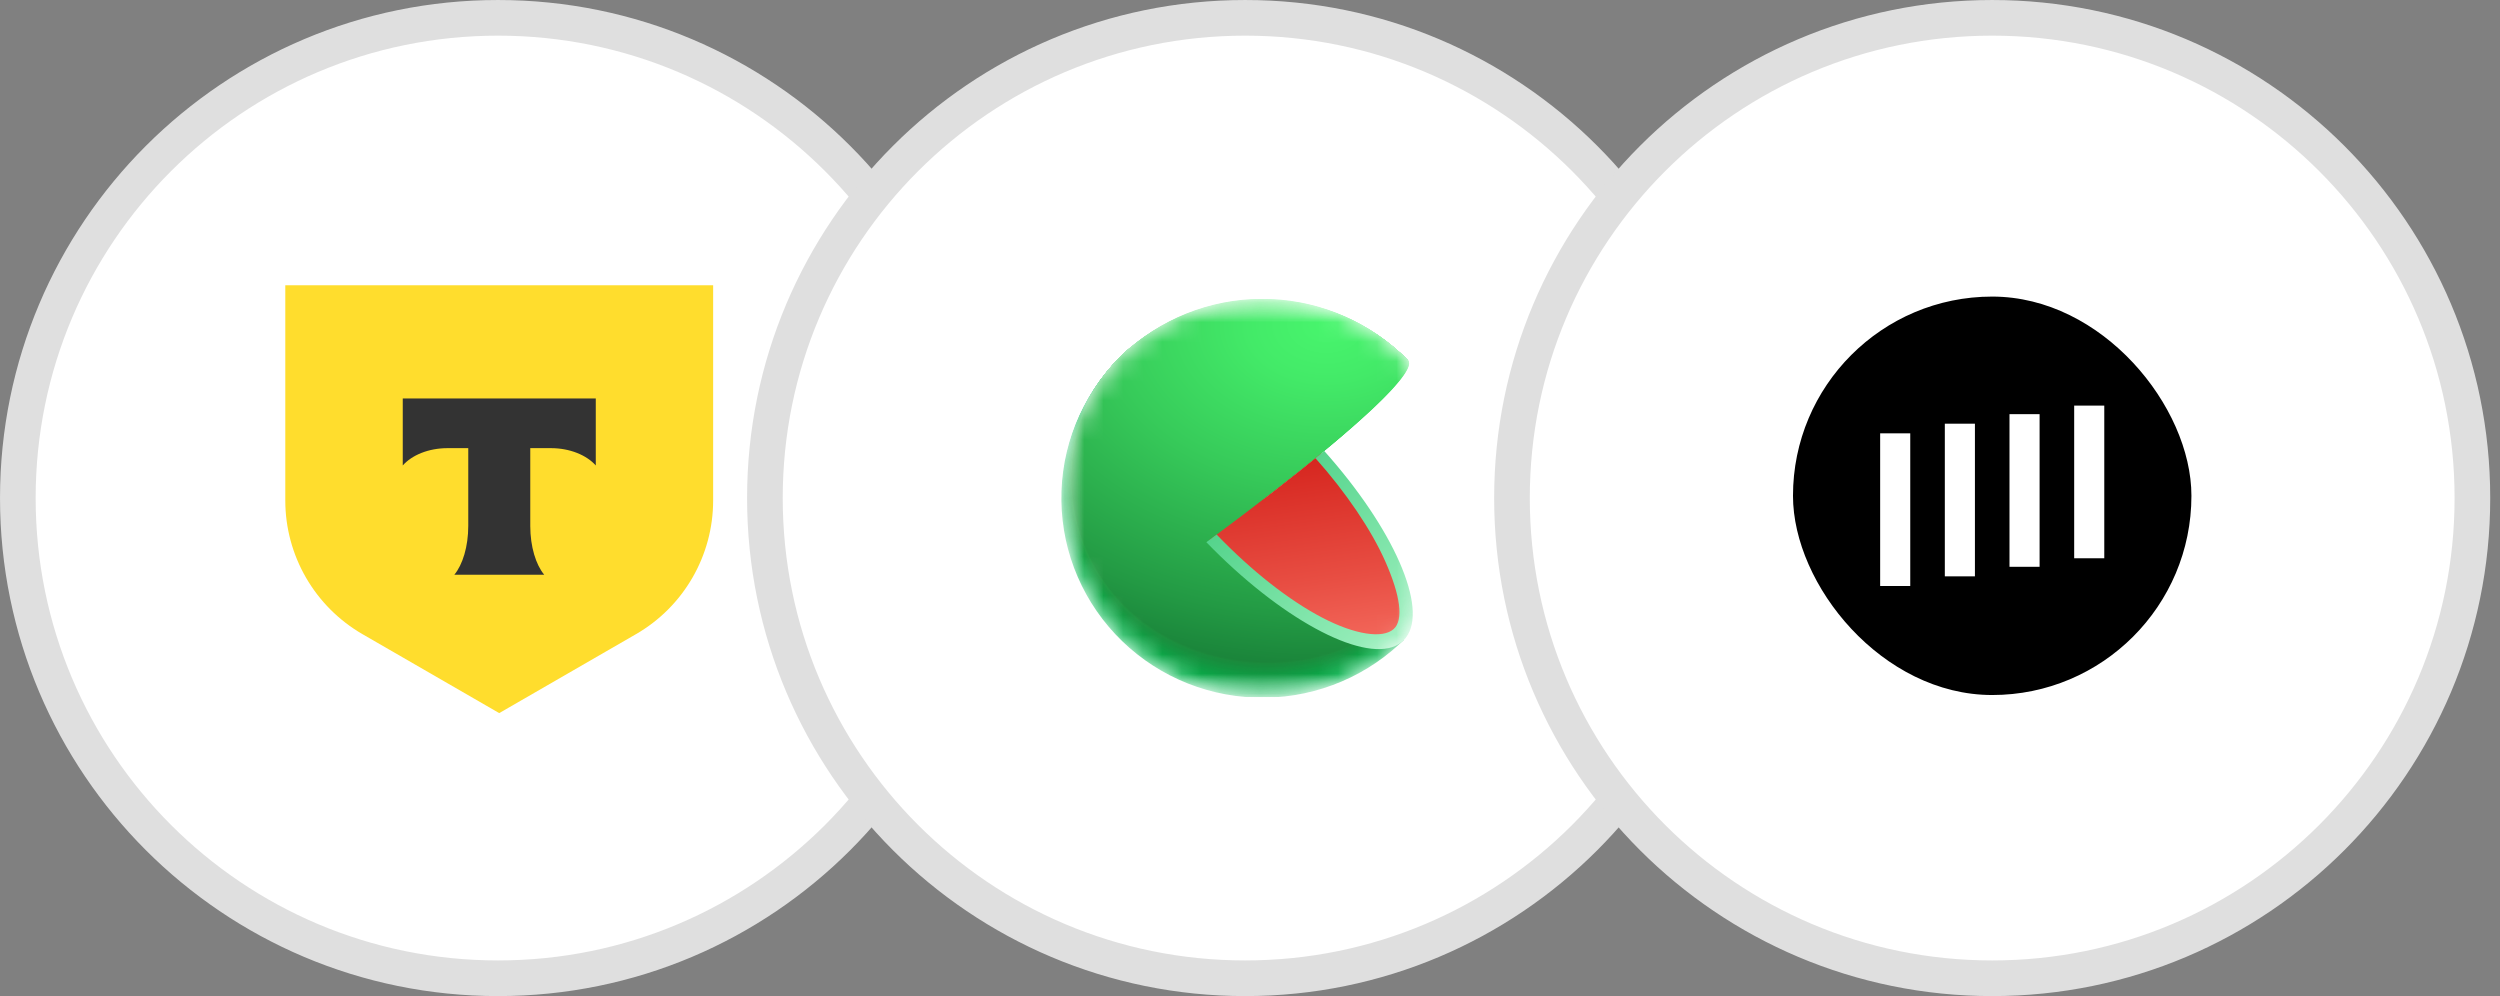 <?xml version="1.0" encoding="UTF-8"?> <svg xmlns="http://www.w3.org/2000/svg" width="128" height="51" viewBox="0 0 128 51" fill="none"><rect x="0" y="0" width="128" height="51" fill="#808080" stroke="none"/><path d="M50.087 25.5C50.087 39.079 39.079 50.087 25.5 50.087C11.921 50.087 0.913 39.079 0.913 25.5C0.913 11.921 11.921 0.913 25.5 0.913C39.079 0.913 50.087 11.921 50.087 25.5Z" fill="white" stroke="#DFDFDF" stroke-width="1.825"></path><path d="M14.607 14.604H36.513V25.624C36.513 28.447 35.006 31.059 32.562 32.469L25.56 36.511L18.559 32.469C16.115 31.055 14.607 28.447 14.607 25.624V14.604Z" fill="#FFDD2D"></path><path fill-rule="evenodd" clip-rule="evenodd" d="M20.621 20.403V23.832C21.09 23.301 21.941 22.945 22.917 22.945H23.975V26.928C23.975 27.986 23.686 28.916 23.261 29.427H27.864C27.439 28.916 27.15 27.99 27.15 26.932V22.945H28.208C29.18 22.945 30.036 23.305 30.504 23.832V20.403H20.621Z" fill="#333333"></path><path d="M88.337 25.5C88.337 39.079 77.329 50.087 63.75 50.087C50.171 50.087 39.163 39.079 39.163 25.5C39.163 11.921 50.171 0.913 63.75 0.913C77.329 0.913 88.337 11.921 88.337 25.5Z" fill="white" stroke="#DFDFDF" stroke-width="1.825"></path><g clip-path="url(#clip0_3749_2607)"><mask id="mask0_3749_2607" style="mask-type:luminance" maskUnits="userSpaceOnUse" x="54" y="15" width="19" height="21"><path d="M72.675 15.299H54.188V35.699H72.675V15.299Z" fill="white"></path></mask><g mask="url(#mask0_3749_2607)"><mask id="mask1_3749_2607" style="mask-type:luminance" maskUnits="userSpaceOnUse" x="54" y="15" width="21" height="21"><path d="M64.699 15.301H64.565C58.932 15.301 54.365 19.867 54.365 25.501C54.365 31.134 58.932 35.701 64.565 35.701H64.699C70.332 35.701 74.899 31.134 74.899 25.501C74.899 19.867 70.332 15.301 64.699 15.301Z" fill="white"></path></mask><g mask="url(#mask1_3749_2607)"><path d="M64.632 25.499L71.883 32.768L71.648 32.979C69.651 34.827 66.997 35.812 64.27 35.716C61.542 35.621 58.964 34.453 57.103 32.469C55.243 30.485 54.252 27.848 54.348 25.138C54.444 22.428 55.62 19.867 57.617 18.019C60.653 16.489 68.226 14.374 72.068 18.454L64.632 25.499Z" fill="#01B94F"></path><path d="M57.627 18.019C60.697 16.44 68.226 14.374 72.074 18.453C72.074 18.453 64.84 25.344 64.602 25.525C64.59 25.533 65.683 26.652 65.669 26.662L71.871 32.738L71.633 32.947C67.418 36.653 60.95 36.517 57.112 32.423C55.27 30.439 54.291 27.813 54.387 25.116C54.484 22.419 55.648 19.868 57.627 18.019Z" fill="url(#paint0_radial_3749_2607)"></path><path d="M57.632 18.007C60.712 16.386 68.219 14.376 72.074 18.453C72.074 18.453 65.045 25.192 64.569 25.552C64.545 25.569 65.596 26.669 65.572 26.689L71.858 32.707L71.619 32.918C67.415 36.61 60.948 36.464 57.12 32.386C53.293 28.308 53.51 21.807 57.632 18.007Z" fill="url(#paint1_radial_3749_2607)"></path><path d="M57.64 18.003C60.75 16.332 68.228 14.377 72.076 18.452C72.076 18.452 65.252 25.038 64.547 25.578C64.511 25.605 65.524 26.686 65.485 26.715L71.856 32.677L71.618 32.886C67.424 36.567 60.959 36.412 57.14 32.346C53.321 28.279 53.529 21.79 57.64 18.003Z" fill="url(#paint2_radial_3749_2607)"></path><path d="M57.641 17.997C60.776 16.277 68.225 14.376 72.073 18.451C72.082 18.461 65.456 24.886 64.503 25.605C64.455 25.641 65.429 26.703 65.376 26.742C65.376 26.742 71.832 32.646 71.832 32.648L71.594 32.857C67.409 36.526 60.946 36.361 57.137 32.306C53.328 28.252 53.538 21.773 57.641 17.997Z" fill="url(#paint3_radial_3749_2607)"></path><path d="M57.646 17.996C60.808 16.226 68.216 14.38 72.076 18.453C72.086 18.465 65.662 24.743 64.47 25.634C64.412 25.678 65.344 26.724 65.279 26.772C65.279 26.772 71.821 32.62 71.819 32.621L71.583 32.829C67.408 36.485 60.947 36.312 57.146 32.271C53.346 28.23 53.551 21.76 57.646 17.996Z" fill="url(#paint4_radial_3749_2607)"></path><path d="M57.651 17.99C60.839 16.171 68.214 14.381 72.076 18.453C72.088 18.468 65.868 24.581 64.438 25.661C64.367 25.715 65.261 26.74 65.182 26.8L71.807 32.59L71.57 32.799C67.404 36.442 60.945 36.262 57.153 32.231C53.361 28.2 53.563 21.744 57.651 17.99Z" fill="url(#paint5_radial_3749_2607)"></path><path d="M57.656 17.987C60.868 16.117 68.212 14.383 72.076 18.453C72.092 18.47 66.074 24.43 64.405 25.688C64.323 25.751 65.177 26.759 65.09 26.827C65.09 26.827 71.8 32.559 71.799 32.561L71.563 32.768C67.408 36.4 60.954 36.211 57.167 32.192C53.38 28.173 53.574 21.727 57.656 17.987Z" fill="url(#paint6_radial_3749_2607)"></path><path d="M57.663 17.983C60.901 16.065 68.214 14.385 72.078 18.453C72.095 18.474 66.282 24.278 64.378 25.716C64.283 25.787 65.096 26.777 64.992 26.855C64.992 26.855 71.788 32.531 71.787 32.533L71.551 32.74C67.405 36.358 60.942 36.161 57.177 32.154C53.412 28.147 53.587 21.712 57.663 17.983Z" fill="url(#paint7_radial_3749_2607)"></path><path d="M57.667 17.979C60.928 16.011 68.21 14.386 72.078 18.454C72.095 18.477 66.486 24.125 64.34 25.743C64.234 25.825 65.007 26.796 64.889 26.882C64.889 26.882 71.771 32.501 71.768 32.504L71.534 32.712C67.398 36.316 60.942 36.111 57.179 32.117C53.416 28.122 53.598 21.697 57.667 17.979Z" fill="url(#paint8_radial_3749_2607)"></path><path d="M57.669 17.973C60.958 15.955 68.208 14.386 72.077 18.452C72.097 18.478 66.69 23.971 64.307 25.762C64.189 25.852 64.923 26.804 64.791 26.903C64.791 26.903 71.757 32.464 71.755 32.465L71.519 32.673C67.394 36.265 60.941 36.051 57.187 32.069C53.432 28.088 53.609 21.681 57.669 17.973Z" fill="url(#paint9_radial_3749_2607)"></path><path d="M57.672 17.967C60.986 15.902 68.204 14.387 72.075 18.451C72.097 18.48 66.895 23.818 64.272 25.797C64.142 25.894 64.835 26.829 64.692 26.936C64.692 26.936 71.743 32.441 71.74 32.443C71.736 32.444 71.526 32.631 71.505 32.65C67.39 36.228 60.937 36.006 57.194 32.036C53.45 28.067 53.619 21.663 57.672 17.967Z" fill="url(#paint10_radial_3749_2607)"></path><path d="M57.678 17.965C61.017 15.849 68.205 14.395 72.076 18.453C72.101 18.484 67.102 23.667 64.24 25.826C64.098 25.931 64.754 26.846 64.594 26.965C64.594 26.965 71.732 32.405 71.728 32.415L71.494 32.621C67.387 36.191 60.938 35.956 57.201 32C53.464 28.044 53.631 21.649 57.678 17.965Z" fill="url(#paint11_radial_3749_2607)"></path><path d="M57.685 17.959C61.047 15.795 68.205 14.389 72.077 18.452C72.105 18.486 67.308 23.513 64.206 25.852C64.054 25.968 64.666 26.872 64.496 26.991C64.496 26.991 71.718 32.382 71.713 32.386L71.477 32.591C67.381 36.144 60.933 35.906 57.206 31.961C53.479 28.015 53.644 21.633 57.685 17.959Z" fill="url(#paint12_radial_3749_2607)"></path><path d="M57.691 17.956C61.079 15.746 68.204 14.386 72.08 18.453C72.109 18.488 67.514 23.361 64.177 25.88C64.006 26.004 64.585 26.883 64.402 27.019C64.402 27.019 71.708 32.352 71.705 32.355L71.477 32.561C67.391 36.104 60.945 35.856 57.227 31.922C53.509 27.988 53.656 21.618 57.691 17.956Z" fill="url(#paint13_radial_3749_2607)"></path><path d="M57.694 17.951C61.117 15.687 68.203 14.393 72.08 18.461C72.111 18.5 67.722 23.221 64.145 25.915C63.974 26.048 64.501 26.91 64.304 27.056C64.304 27.056 71.697 32.326 71.693 32.335L71.459 32.54C67.381 36.069 60.937 35.813 57.229 31.893C53.495 27.937 53.668 21.601 57.694 17.951Z" fill="url(#paint14_radial_3749_2607)"></path><path d="M57.699 17.948C61.138 15.634 68.201 14.395 72.072 18.458C72.106 18.498 67.919 23.061 64.105 25.938C63.917 26.081 64.408 26.922 64.199 27.078C64.199 27.078 71.677 32.297 71.672 32.301L71.439 32.505C67.372 36.022 60.929 35.757 57.237 31.849C53.51 27.91 53.681 21.589 57.699 17.948Z" fill="url(#paint15_radial_3749_2607)"></path><path d="M57.702 17.943C61.167 15.58 68.198 14.397 72.076 18.453C72.112 18.497 68.128 22.904 64.076 25.962C63.876 26.113 64.328 26.938 64.105 27.103C64.105 27.103 71.667 32.264 71.664 32.269L71.43 32.469C67.368 35.977 60.933 35.699 57.242 31.806C53.524 27.879 53.69 21.571 57.702 17.943Z" fill="url(#paint16_radial_3749_2607)"></path><path d="M57.707 17.937C61.197 15.526 68.197 14.397 72.081 18.447C72.118 18.494 68.337 22.746 64.047 25.983C63.835 26.143 64.248 26.948 64.011 27.123C64.011 27.123 71.658 32.224 71.653 32.232C71.621 32.263 71.453 32.402 71.421 32.436C67.374 35.928 60.935 35.646 57.252 31.756C53.539 27.853 53.7 21.554 57.707 17.937Z" fill="url(#paint17_radial_3749_2607)"></path><path d="M57.715 17.933C61.229 15.468 68.197 14.397 72.081 18.452C72.12 18.501 68.544 22.598 64.015 26.015C63.791 26.185 64.162 26.972 63.914 27.156C63.914 27.156 71.646 32.205 71.641 32.208L71.409 32.412C67.37 35.89 60.933 35.599 57.261 31.732C53.556 27.824 53.714 21.537 57.715 17.933Z" fill="url(#paint18_radial_3749_2607)"></path><path d="M57.718 17.929C61.258 15.418 68.198 14.399 72.082 18.452C72.123 18.505 68.75 22.446 63.983 26.043C63.747 26.213 64.078 26.99 63.811 27.185C63.811 27.185 71.628 32.175 71.623 32.18L71.392 32.382C67.371 35.848 60.933 35.551 57.275 31.69C53.574 27.797 53.726 21.523 57.718 17.929Z" fill="url(#paint19_radial_3749_2607)"></path><path d="M57.722 17.925C61.288 15.365 68.194 14.401 72.08 18.454C72.125 18.507 68.954 22.293 63.949 26.07C63.701 26.257 63.994 27.008 63.718 27.212C63.718 27.212 71.62 32.142 71.615 32.151L71.382 32.353C67.37 35.806 60.931 35.5 57.274 31.653C53.588 27.768 53.737 21.507 57.722 17.925Z" fill="url(#paint20_radial_3749_2607)"></path><path d="M57.728 17.919C61.322 15.31 68.194 14.402 72.083 18.453C72.128 18.509 69.161 22.14 63.918 26.103C63.658 26.3 63.918 27.031 63.622 27.245C63.622 27.245 71.609 32.121 71.603 32.128L71.371 32.328C67.371 35.763 60.932 35.448 57.287 31.618C53.605 27.74 53.75 21.491 57.728 17.919Z" fill="url(#paint21_radial_3749_2607)"></path><path d="M57.734 17.917C61.349 15.258 68.192 14.405 72.083 18.454C72.131 18.512 69.368 21.989 63.885 26.125C63.613 26.331 63.825 27.045 63.524 27.267C63.524 27.267 71.595 32.087 71.591 32.092L71.359 32.299C67.36 35.728 60.93 35.404 57.294 31.58C53.62 27.709 53.762 21.475 57.734 17.917Z" fill="url(#paint22_radial_3749_2607)"></path><path d="M57.739 17.912C61.382 15.204 68.192 14.405 72.084 18.455C72.133 18.516 69.573 21.836 63.853 26.154C63.569 26.366 63.74 27.062 63.425 27.295C63.425 27.295 71.584 32.054 71.577 32.063L71.348 32.264C67.357 35.681 60.929 35.347 57.303 31.538C53.636 27.684 53.773 21.46 57.739 17.912Z" fill="url(#paint23_radial_3749_2607)"></path><path d="M57.745 17.909C61.41 15.15 68.192 14.407 72.084 18.455C72.137 18.518 69.779 21.685 63.821 26.181C63.525 26.404 63.65 27.081 63.328 27.324C63.328 27.324 71.573 32.028 71.566 32.034L71.335 32.235C67.356 35.635 60.929 35.295 57.312 31.499C53.654 27.657 53.786 21.445 57.745 17.909Z" fill="url(#paint24_radial_3749_2607)"></path><path d="M57.748 17.903C61.441 15.096 68.186 14.408 72.086 18.454C72.139 18.52 69.986 21.531 63.789 26.208C63.481 26.439 63.573 27.097 63.231 27.35C63.231 27.35 71.559 31.998 71.552 32.005C71.506 32.045 71.371 32.164 71.323 32.203C67.353 35.603 60.928 35.246 57.321 31.459C53.669 27.627 53.797 21.429 57.748 17.903Z" fill="url(#paint25_radial_3749_2607)"></path><path d="M57.752 17.898C61.469 15.042 68.19 14.409 72.084 18.453C72.141 18.521 70.19 21.378 63.755 26.235C63.435 26.474 63.486 27.113 63.132 27.377C63.132 27.377 71.545 31.967 71.538 31.967L71.306 32.174C67.35 35.552 60.926 35.188 57.328 31.421C53.681 27.599 53.808 21.418 57.752 17.898Z" fill="url(#paint26_radial_3749_2607)"></path><path d="M57.757 17.896C61.5 14.989 68.195 14.412 72.085 18.455C72.143 18.526 70.396 21.226 63.722 26.263C63.392 26.513 63.403 27.134 63.038 27.406C63.038 27.406 71.537 31.939 71.529 31.946C71.479 31.992 71.357 32.103 71.299 32.147C67.35 35.511 60.928 35.146 57.34 31.384C53.699 27.572 53.82 21.398 57.757 17.896Z" fill="url(#paint27_radial_3749_2607)"></path><path d="M57.761 17.891C61.526 14.936 68.183 14.412 72.083 18.455C72.143 18.53 70.6 21.08 63.688 26.29C63.346 26.549 63.317 27.151 62.935 27.433C62.935 27.433 71.519 31.91 71.512 31.917L71.282 32.116C67.347 35.469 60.923 35.095 57.342 31.344C53.712 27.54 53.831 21.382 57.761 17.891Z" fill="url(#paint28_radial_3749_2607)"></path><path d="M57.766 17.886C61.551 14.88 68.181 14.413 72.083 18.454C72.146 18.53 70.806 20.921 63.656 26.316C63.301 26.583 63.231 27.166 62.837 27.46C62.837 27.46 71.506 31.881 71.497 31.881L71.27 32.086C67.334 35.427 60.921 35.042 57.35 31.306C53.729 27.515 53.84 21.366 57.766 17.886Z" fill="url(#paint29_radial_3749_2607)"></path><path d="M57.772 17.882C61.59 14.822 68.183 14.416 72.088 18.455C72.151 18.535 71.014 20.769 63.626 26.345C63.265 26.622 63.151 27.186 62.752 27.489C62.752 27.489 71.506 31.851 71.497 31.858C71.441 31.909 71.326 32.009 71.27 32.057C67.348 35.385 60.933 34.992 57.37 31.268C53.748 27.489 53.854 21.35 57.772 17.882Z" fill="url(#paint30_radial_3749_2607)"></path><path d="M57.776 17.878C61.619 14.774 68.181 14.417 72.086 18.454C72.153 18.536 71.218 20.615 63.592 26.371C63.214 26.657 63.065 27.204 62.644 27.515C62.644 27.515 71.482 31.821 71.474 31.828C71.417 31.881 71.302 31.976 71.246 32.027C67.336 35.342 60.921 34.941 57.368 31.228C53.762 27.459 53.866 21.334 57.776 17.878Z" fill="url(#paint31_radial_3749_2607)"></path><path d="M57.791 17.872C61.66 14.719 68.189 14.418 72.096 18.453C72.164 18.538 71.434 20.463 63.569 26.398C63.172 26.688 62.983 27.221 62.549 27.538C62.549 27.538 71.473 31.788 71.465 31.788C71.405 31.841 71.294 31.934 71.237 31.985C67.336 35.289 60.924 34.876 57.377 31.18C53.78 27.431 53.881 21.318 57.791 17.872Z" fill="url(#paint32_radial_3749_2607)"></path><path d="M57.787 17.867C61.678 14.666 68.177 14.418 72.085 18.454C72.157 18.541 71.63 20.31 63.529 26.425C63.127 26.728 62.898 27.239 62.452 27.569C62.452 27.569 71.461 31.762 71.45 31.77C71.39 31.824 71.279 31.915 71.224 31.967C67.328 35.257 60.919 34.849 57.383 31.151C53.792 27.403 53.889 21.303 57.787 17.867Z" fill="url(#paint33_radial_3749_2607)"></path><path d="M57.789 17.864C61.711 14.619 68.177 14.42 72.089 18.454C72.16 18.544 71.837 20.154 63.495 26.453C63.081 26.766 62.811 27.257 62.352 27.599C62.352 27.599 71.445 31.731 71.437 31.74C71.373 31.798 71.265 31.883 71.211 31.937C67.328 35.215 60.92 34.79 57.393 31.109C53.81 27.369 53.903 21.287 57.789 17.864Z" fill="url(#paint34_radial_3749_2607)"></path><path d="M57.788 17.859C61.733 14.559 68.17 14.422 72.081 18.454C72.157 18.546 72.035 20.004 63.456 26.48C63.029 26.801 62.72 27.275 62.248 27.625C62.248 27.625 71.426 31.706 71.416 31.706C71.353 31.763 71.257 31.847 71.19 31.903C67.318 35.167 60.911 34.733 57.395 31.068C53.826 27.347 53.913 21.271 57.788 17.859Z" fill="url(#paint35_radial_3749_2607)"></path><path d="M57.802 17.848C61.772 14.498 68.177 14.416 72.09 18.447C72.167 18.542 72.249 19.846 63.432 26.5C62.994 26.829 62.645 27.285 62.159 27.645C62.159 27.645 71.423 31.666 71.412 31.674C71.346 31.734 71.255 31.812 71.187 31.87C67.325 35.124 60.92 34.68 57.412 31.02C53.843 27.319 53.927 21.248 57.802 17.848Z" fill="url(#paint36_radial_3749_2607)"></path><path d="M57.806 17.849C61.8 14.449 68.174 14.425 72.09 18.454C72.17 18.553 72.455 19.7 63.399 26.536C62.949 26.876 62.558 27.311 62.06 27.68C62.06 27.68 71.409 31.643 71.398 31.653C71.331 31.714 71.244 31.789 71.174 31.848C67.32 35.089 60.917 34.636 57.42 30.998C53.854 27.291 53.938 21.249 57.806 17.849Z" fill="url(#paint37_radial_3749_2607)"></path><path d="M57.81 17.849C61.829 14.398 68.171 14.425 72.09 18.454C72.17 18.555 72.659 19.547 63.363 26.563C62.902 26.903 62.473 27.328 61.961 27.709C61.961 27.709 71.395 31.619 71.384 31.619C71.314 31.682 71.232 31.755 71.16 31.815C67.32 35.045 60.916 34.582 57.427 30.954C53.871 27.264 53.948 21.224 57.81 17.849Z" fill="url(#paint38_radial_3749_2607)"></path><path d="M57.816 17.849C59.824 16.121 62.422 15.222 65.076 15.336C67.73 15.45 70.24 16.568 72.091 18.461C72.173 18.565 72.865 19.401 63.331 26.597C62.859 26.953 62.39 27.354 61.865 27.743C61.865 27.743 71.384 31.59 71.374 31.6C71.302 31.665 71.223 31.733 71.147 31.796C67.316 35.014 60.915 34.543 57.435 30.927C53.889 27.235 53.961 21.208 57.816 17.849Z" fill="url(#paint39_radial_3749_2607)"></path><path d="M71.359 31.564C67.565 34.98 60.982 34.556 57.442 30.884C53.901 27.212 53.972 21.195 57.818 17.842C59.821 16.103 62.42 15.197 65.078 15.311C67.735 15.426 70.246 16.553 72.089 18.457C72.178 18.568 73.162 19.308 61.766 27.767C61.766 27.763 71.369 31.554 71.359 31.564Z" fill="url(#paint40_radial_3749_2607)"></path><path d="M67.655 23.208C66.233 24.376 64.368 25.838 61.926 27.645C63.81 29.586 65.831 31.157 67.653 32.101C69.475 33.044 70.93 33.238 71.618 32.621C72.305 32.004 72.227 30.581 71.402 28.731C70.639 27.009 69.32 25.073 67.655 23.208Z" fill="url(#paint41_linear_3749_2607)"></path><path d="M67.8 23.088L67.758 23.124L67.352 23.459C68.918 25.216 70.219 27.139 70.93 28.751C71.712 30.522 71.865 31.748 71.358 32.205C70.795 32.715 69.366 32.491 67.722 31.636C66.001 30.741 64.077 29.228 62.292 27.369L61.766 27.761C65.53 31.649 69.662 33.881 71.452 33.069C71.504 33.044 71.554 33.017 71.603 32.987L71.623 32.975C71.691 32.932 71.756 32.883 71.815 32.829C71.877 32.772 71.934 32.71 71.986 32.644C73.139 31.132 71.348 27.056 67.8 23.088Z" fill="url(#paint42_linear_3749_2607)"></path></g></g></g><path d="M126.587 25.5C126.587 39.079 115.579 50.087 102 50.087C88.421 50.087 77.413 39.079 77.413 25.5C77.413 11.921 88.421 0.913 102 0.913C115.579 0.913 126.587 11.921 126.587 25.5Z" fill="white" stroke="#DFDFDF" stroke-width="1.825"></path><rect x="91.801" y="15.185" width="20.4" height="20.4" rx="10.2" fill="black"></rect><g clip-path="url(#clip1_3749_2607)"><path d="M107.739 20.768H106.198V28.582H107.739V20.768Z" fill="white"></path><path d="M104.427 21.205H102.886V29.02H104.427V21.205Z" fill="white"></path><path d="M101.116 21.693H99.575V29.509H101.116V21.693Z" fill="white"></path><path d="M97.805 22.187H96.264L96.264 30.004H97.805L97.805 22.187Z" fill="white"></path></g><defs><radialGradient id="paint0_radial_3749_2607" cx="0" cy="0" r="1" gradientUnits="userSpaceOnUse" gradientTransform="translate(67.172 17.146) rotate(-2.276) scale(45.23 33.254)"><stop stop-color="#03BA50"></stop><stop offset="0.8" stop-color="#01B64E"></stop></radialGradient><radialGradient id="paint1_radial_3749_2607" cx="0" cy="0" r="1" gradientUnits="userSpaceOnUse" gradientTransform="translate(67.166 17.128) rotate(-2.276) scale(45.17 33.21)"><stop stop-color="#04BC50"></stop><stop offset="0.8" stop-color="#01B34D"></stop></radialGradient><radialGradient id="paint2_radial_3749_2607" cx="0" cy="0" r="1" gradientUnits="userSpaceOnUse" gradientTransform="translate(67.163 17.109) rotate(-2.276) scale(45.11 33.166)"><stop stop-color="#06BD51"></stop><stop offset="0.72" stop-color="#02B24C"></stop><stop offset="0.8" stop-color="#01B04B"></stop></radialGradient><radialGradient id="paint3_radial_3749_2607" cx="0" cy="0" r="1" gradientUnits="userSpaceOnUse" gradientTransform="translate(67.152 17.092) rotate(-2.276) scale(45.05 33.122)"><stop stop-color="#08BF52"></stop><stop offset="0.56" stop-color="#04B44D"></stop><stop offset="0.8" stop-color="#01AD4A"></stop></radialGradient><radialGradient id="paint4_radial_3749_2607" cx="0" cy="0" r="1" gradientUnits="userSpaceOnUse" gradientTransform="translate(67.144 17.08) rotate(-2.276) scale(44.992 33.079)"><stop stop-color="#0AC053"></stop><stop offset="0.48" stop-color="#05B54E"></stop><stop offset="0.8" stop-color="#01AA49"></stop></radialGradient><radialGradient id="paint5_radial_3749_2607" cx="0" cy="0" r="1" gradientUnits="userSpaceOnUse" gradientTransform="translate(67.133 17.067) rotate(-2.276) scale(44.932 33.035)"><stop stop-color="#0BC253"></stop><stop offset="0.42" stop-color="#07B74E"></stop><stop offset="0.8" stop-color="#01A848"></stop></radialGradient><radialGradient id="paint6_radial_3749_2607" cx="0" cy="0" r="1" gradientUnits="userSpaceOnUse" gradientTransform="translate(67.121 17.112) rotate(-1.707) scale(44.858 32.99)"><stop stop-color="#0DC354"></stop><stop offset="0.37" stop-color="#08B84F"></stop><stop offset="0.8" stop-color="#01A546"></stop></radialGradient><radialGradient id="paint7_radial_3749_2607" cx="0" cy="0" r="1" gradientUnits="userSpaceOnUse" gradientTransform="translate(67.107 17.093) rotate(-1.707) scale(44.8 32.947)"><stop stop-color="#0FC555"></stop><stop offset="0.33" stop-color="#0ABA50"></stop><stop offset="0.8" stop-color="#01A245"></stop></radialGradient><radialGradient id="paint8_radial_3749_2607" cx="0" cy="0" r="1" gradientUnits="userSpaceOnUse" gradientTransform="translate(67.336 17.077) rotate(-1.69) scale(45.187 32.89)"><stop stop-color="#11C656"></stop><stop offset="0.3" stop-color="#0CBB51"></stop><stop offset="0.8" stop-color="#019F44"></stop></radialGradient><radialGradient id="paint9_radial_3749_2607" cx="0" cy="0" r="1" gradientUnits="userSpaceOnUse" gradientTransform="translate(67.332 17.061) rotate(-1.69) scale(45.128 32.847)"><stop stop-color="#12C856"></stop><stop offset="0.28" stop-color="#0EBD51"></stop><stop offset="0.77" stop-color="#029E44"></stop><stop offset="0.8" stop-color="#019C43"></stop></radialGradient><radialGradient id="paint10_radial_3749_2607" cx="0" cy="0" r="1" gradientUnits="userSpaceOnUse" gradientTransform="translate(67.326 17.046) rotate(-1.69) scale(45.07 32.804)"><stop stop-color="#14C957"></stop><stop offset="0.26" stop-color="#0FBE52"></stop><stop offset="0.72" stop-color="#049F44"></stop><stop offset="0.8" stop-color="#019941"></stop></radialGradient><radialGradient id="paint11_radial_3749_2607" cx="0" cy="0" r="1" gradientUnits="userSpaceOnUse" gradientTransform="translate(67.32 17.036) rotate(-1.69) scale(45.011 32.761)"><stop stop-color="#16CB58"></stop><stop offset="0.24" stop-color="#11C053"></stop><stop offset="0.66" stop-color="#06A145"></stop><stop offset="0.8" stop-color="#019640"></stop></radialGradient><radialGradient id="paint12_radial_3749_2607" cx="0" cy="0" r="1" gradientUnits="userSpaceOnUse" gradientTransform="translate(67.315 17.027) rotate(-1.69) scale(44.952 32.719)"><stop stop-color="#18CC59"></stop><stop offset="0.23" stop-color="#13C154"></stop><stop offset="0.62" stop-color="#07A246"></stop><stop offset="0.8" stop-color="#01933F"></stop></radialGradient><radialGradient id="paint13_radial_3749_2607" cx="0" cy="0" r="1" gradientUnits="userSpaceOnUse" gradientTransform="translate(67.305 17.021) rotate(-1.69) scale(44.894 32.676)"><stop stop-color="#19CD59"></stop><stop offset="0.21" stop-color="#15C254"></stop><stop offset="0.59" stop-color="#09A347"></stop><stop offset="0.8" stop-color="#01903E"></stop></radialGradient><radialGradient id="paint14_radial_3749_2607" cx="0" cy="0" r="1" gradientUnits="userSpaceOnUse" gradientTransform="translate(67.293 17.015) rotate(-1.69) scale(44.836 32.635)"><stop stop-color="#1BCF5A"></stop><stop offset="0.2" stop-color="#17C455"></stop><stop offset="0.56" stop-color="#0BA547"></stop><stop offset="0.8" stop-color="#018D3C"></stop></radialGradient><radialGradient id="paint15_radial_3749_2607" cx="0" cy="0" r="1" gradientUnits="userSpaceOnUse" gradientTransform="translate(67.281 17.019) rotate(-1.69) scale(44.778 32.592)"><stop stop-color="#1DD05B"></stop><stop offset="0.19" stop-color="#18C556"></stop><stop offset="0.54" stop-color="#0CA648"></stop><stop offset="0.8" stop-color="#018B3B"></stop></radialGradient><radialGradient id="paint16_radial_3749_2607" cx="0" cy="0" r="1" gradientUnits="userSpaceOnUse" gradientTransform="translate(67.265 17.019) rotate(-1.69) scale(44.72 32.55)"><stop stop-color="#1ED25B"></stop><stop offset="0.18" stop-color="#1AC756"></stop><stop offset="0.51" stop-color="#0EA848"></stop><stop offset="0.8" stop-color="#01883A"></stop></radialGradient><radialGradient id="paint17_radial_3749_2607" cx="0" cy="0" r="1" gradientUnits="userSpaceOnUse" gradientTransform="translate(67.25 16.957) rotate(-1.127) scale(44.651 32.507)"><stop stop-color="#20D35C"></stop><stop offset="0.18" stop-color="#1BC857"></stop><stop offset="0.49" stop-color="#0FA949"></stop><stop offset="0.8" stop-color="#018539"></stop></radialGradient><radialGradient id="paint18_radial_3749_2607" cx="0" cy="0" r="1" gradientUnits="userSpaceOnUse" gradientTransform="translate(67.233 16.95) rotate(-1.127) scale(44.594 32.465)"><stop stop-color="#22D55D"></stop><stop offset="0.17" stop-color="#1DCA58"></stop><stop offset="0.47" stop-color="#11AB4A"></stop><stop offset="0.8" stop-color="#018237"></stop></radialGradient><radialGradient id="paint19_radial_3749_2607" cx="0" cy="0" r="1" gradientUnits="userSpaceOnUse" gradientTransform="translate(67.214 16.945) rotate(-1.127) scale(44.535 32.422)"><stop stop-color="#24D65E"></stop><stop offset="0.16" stop-color="#1FCB59"></stop><stop offset="0.45" stop-color="#13AC4B"></stop><stop offset="0.8" stop-color="#017F36"></stop></radialGradient><radialGradient id="paint20_radial_3749_2607" cx="0" cy="0" r="1" gradientUnits="userSpaceOnUse" gradientTransform="translate(67.192 16.941) rotate(-1.127) scale(44.478 32.381)"><stop stop-color="#25D85E"></stop><stop offset="0.15" stop-color="#20CD59"></stop><stop offset="0.43" stop-color="#14AE4B"></stop><stop offset="0.79" stop-color="#017D36"></stop><stop offset="0.8" stop-color="#007C35"></stop></radialGradient><radialGradient id="paint21_radial_3749_2607" cx="0" cy="0" r="1" gradientUnits="userSpaceOnUse" gradientTransform="translate(67.171 16.939) rotate(-1.127) scale(44.421 32.339)"><stop stop-color="#27D95F"></stop><stop offset="0.15" stop-color="#22CE5A"></stop><stop offset="0.42" stop-color="#16AF4C"></stop><stop offset="0.77" stop-color="#027E36"></stop><stop offset="0.8" stop-color="#007934"></stop></radialGradient><radialGradient id="paint22_radial_3749_2607" cx="0" cy="0" r="1" gradientUnits="userSpaceOnUse" gradientTransform="translate(67.03 16.941) rotate(-1.116) scale(44.803 32.298)"><stop stop-color="#29DB60"></stop><stop offset="0.14" stop-color="#24D05B"></stop><stop offset="0.4" stop-color="#18B14D"></stop><stop offset="0.74" stop-color="#048037"></stop><stop offset="0.8" stop-color="#007632"></stop></radialGradient><radialGradient id="paint23_radial_3749_2607" cx="0" cy="0" r="1" gradientUnits="userSpaceOnUse" gradientTransform="translate(66.993 16.943) rotate(-1.116) scale(44.745 32.256)"><stop stop-color="#2BDC61"></stop><stop offset="0.14" stop-color="#26D15C"></stop><stop offset="0.39" stop-color="#1AB24E"></stop><stop offset="0.71" stop-color="#068138"></stop><stop offset="0.8" stop-color="#007331"></stop></radialGradient><radialGradient id="paint24_radial_3749_2607" cx="0" cy="0" r="1" gradientUnits="userSpaceOnUse" gradientTransform="translate(67.575 16.949) rotate(-1.116) scale(44.688 32.206)"><stop stop-color="#2CDE61"></stop><stop offset="0.13" stop-color="#27D35C"></stop><stop offset="0.37" stop-color="#1BB44E"></stop><stop offset="0.69" stop-color="#088339"></stop><stop offset="0.8" stop-color="#007030"></stop></radialGradient><radialGradient id="paint25_radial_3749_2607" cx="0" cy="0" r="1" gradientUnits="userSpaceOnUse" gradientTransform="translate(67.561 16.955) rotate(-1.116) scale(44.63 32.164)"><stop stop-color="#2EDF62"></stop><stop offset="0.13" stop-color="#29D45D"></stop><stop offset="0.37" stop-color="#1DB54F"></stop><stop offset="0.67" stop-color="#098439"></stop><stop offset="0.8" stop-color="#006E2F"></stop></radialGradient><radialGradient id="paint26_radial_3749_2607" cx="0" cy="0" r="1" gradientUnits="userSpaceOnUse" gradientTransform="translate(67.544 16.963) rotate(-1.116) scale(44.573 32.123)"><stop stop-color="#30E163"></stop><stop offset="0.13" stop-color="#2BD65E"></stop><stop offset="0.35" stop-color="#1FB750"></stop><stop offset="0.65" stop-color="#0B8639"></stop><stop offset="0.8" stop-color="#006B2D"></stop></radialGradient><radialGradient id="paint27_radial_3749_2607" cx="0" cy="0" r="1" gradientUnits="userSpaceOnUse" gradientTransform="translate(67.526 16.976) rotate(-1.116) scale(44.517 32.083)"><stop stop-color="#31E263"></stop><stop offset="0.12" stop-color="#2CD75E"></stop><stop offset="0.34" stop-color="#20B850"></stop><stop offset="0.63" stop-color="#0D873A"></stop><stop offset="0.8" stop-color="#00682C"></stop></radialGradient><radialGradient id="paint28_radial_3749_2607" cx="0" cy="0" r="1" gradientUnits="userSpaceOnUse" gradientTransform="translate(67.504 16.804) rotate(-0.558) scale(44.453 32.041)"><stop stop-color="#33E364"></stop><stop offset="0.12" stop-color="#2ED85F"></stop><stop offset="0.34" stop-color="#22B951"></stop><stop offset="0.62" stop-color="#0E883B"></stop><stop offset="0.8" stop-color="#00652B"></stop></radialGradient><radialGradient id="paint29_radial_3749_2607" cx="0" cy="0" r="1" gradientUnits="userSpaceOnUse" gradientTransform="translate(67.483 16.807) rotate(-0.558) scale(44.395 32)"><stop stop-color="#35E565"></stop><stop offset="0.12" stop-color="#30DA60"></stop><stop offset="0.33" stop-color="#24BB52"></stop><stop offset="0.6" stop-color="#108A3C"></stop><stop offset="0.8" stop-color="#00622A"></stop></radialGradient><radialGradient id="paint30_radial_3749_2607" cx="0" cy="0" r="1" gradientUnits="userSpaceOnUse" gradientTransform="translate(67.466 16.814) rotate(-0.558) scale(44.339 31.96)"><stop stop-color="#37E666"></stop><stop offset="0.11" stop-color="#32DB61"></stop><stop offset="0.32" stop-color="#26BC53"></stop><stop offset="0.59" stop-color="#128B3C"></stop><stop offset="0.8" stop-color="#005F28"></stop></radialGradient><radialGradient id="paint31_radial_3749_2607" cx="0" cy="0" r="1" gradientUnits="userSpaceOnUse" gradientTransform="translate(67.441 16.82) rotate(-0.558) scale(44.284 31.919)"><stop stop-color="#38E866"></stop><stop offset="0.11" stop-color="#33DD61"></stop><stop offset="0.31" stop-color="#27BE53"></stop><stop offset="0.57" stop-color="#148D3D"></stop><stop offset="0.8" stop-color="#005C27"></stop></radialGradient><radialGradient id="paint32_radial_3749_2607" cx="0" cy="0" r="1" gradientUnits="userSpaceOnUse" gradientTransform="translate(67.419 16.829) rotate(-0.558) scale(44.226 31.878)"><stop stop-color="#3AE967"></stop><stop offset="0.11" stop-color="#35DE62"></stop><stop offset="0.3" stop-color="#29BF54"></stop><stop offset="0.56" stop-color="#158E3E"></stop><stop offset="0.8" stop-color="#005926"></stop></radialGradient><radialGradient id="paint33_radial_3749_2607" cx="0" cy="0" r="1" gradientUnits="userSpaceOnUse" gradientTransform="translate(67.389 16.844) rotate(-0.558) scale(44.17 31.838)"><stop stop-color="#3CEB68"></stop><stop offset="0.11" stop-color="#37E063"></stop><stop offset="0.29" stop-color="#2BC155"></stop><stop offset="0.54" stop-color="#17903F"></stop><stop offset="0.8" stop-color="#005625"></stop></radialGradient><radialGradient id="paint34_radial_3749_2607" cx="0" cy="0" r="1" gradientUnits="userSpaceOnUse" gradientTransform="translate(67.365 16.857) rotate(-0.558) scale(44.114 31.797)"><stop stop-color="#3EEC69"></stop><stop offset="0.1" stop-color="#39E164"></stop><stop offset="0.29" stop-color="#2DC256"></stop><stop offset="0.53" stop-color="#19913F"></stop><stop offset="0.8" stop-color="#005323"></stop></radialGradient><radialGradient id="paint35_radial_3749_2607" cx="0" cy="0" r="1" gradientUnits="userSpaceOnUse" gradientTransform="translate(67.338 16.873) rotate(-0.558) scale(44.058 31.757)"><stop stop-color="#3FEE69"></stop><stop offset="0.1" stop-color="#3AE364"></stop><stop offset="0.28" stop-color="#2EC456"></stop><stop offset="0.52" stop-color="#1A9340"></stop><stop offset="0.8" stop-color="#005122"></stop></radialGradient><radialGradient id="paint36_radial_3749_2607" cx="0" cy="0" r="1" gradientUnits="userSpaceOnUse" gradientTransform="translate(67.038 16.89) rotate(-0.553) scale(44.436 31.718)"><stop stop-color="#41EF6A"></stop><stop offset="0.1" stop-color="#3CE465"></stop><stop offset="0.28" stop-color="#30C557"></stop><stop offset="0.51" stop-color="#1C9441"></stop><stop offset="0.79" stop-color="#015022"></stop><stop offset="0.8" stop-color="#004E21"></stop></radialGradient><radialGradient id="paint37_radial_3749_2607" cx="0" cy="0" r="1" gradientUnits="userSpaceOnUse" gradientTransform="translate(66.996 16.912) rotate(-0.553) scale(44.381 31.679)"><stop stop-color="#43F16B"></stop><stop offset="0.1" stop-color="#3EE666"></stop><stop offset="0.27" stop-color="#32C758"></stop><stop offset="0.5" stop-color="#1E9642"></stop><stop offset="0.77" stop-color="#035223"></stop><stop offset="0.8" stop-color="#004B20"></stop></radialGradient><radialGradient id="paint38_radial_3749_2607" cx="0" cy="0" r="1" gradientUnits="userSpaceOnUse" gradientTransform="translate(66.958 16.934) rotate(-0.553) scale(44.33 31.643)"><stop stop-color="#45F26C"></stop><stop offset="0.1" stop-color="#40E767"></stop><stop offset="0.27" stop-color="#34C859"></stop><stop offset="0.49" stop-color="#209742"></stop><stop offset="0.76" stop-color="#055323"></stop><stop offset="0.8" stop-color="#00481E"></stop></radialGradient><radialGradient id="paint39_radial_3749_2607" cx="0" cy="0" r="1" gradientUnits="userSpaceOnUse" gradientTransform="translate(66.921 16.653) scale(44.272 31.6)"><stop stop-color="#46F46C"></stop><stop offset="0.09" stop-color="#41E967"></stop><stop offset="0.26" stop-color="#35CA59"></stop><stop offset="0.48" stop-color="#229943"></stop><stop offset="0.74" stop-color="#065524"></stop><stop offset="0.8" stop-color="#00451D"></stop></radialGradient><radialGradient id="paint40_radial_3749_2607" cx="0" cy="0" r="1" gradientUnits="userSpaceOnUse" gradientTransform="translate(67.903 16.668) scale(44.217 31.561)"><stop stop-color="#48F56D"></stop><stop offset="0.09" stop-color="#43EA68"></stop><stop offset="0.25" stop-color="#37CB5A"></stop><stop offset="0.47" stop-color="#239A44"></stop><stop offset="0.73" stop-color="#085625"></stop><stop offset="0.8" stop-color="#00421C"></stop></radialGradient><linearGradient id="paint41_linear_3749_2607" x1="68.471" y1="39.803" x2="64.726" y2="12.797" gradientUnits="userSpaceOnUse"><stop offset="0.1" stop-color="#FF8475"></stop><stop offset="0.37" stop-color="#E84E43"></stop><stop offset="0.6" stop-color="#D6261F"></stop><stop offset="0.79" stop-color="#CC0E08"></stop><stop offset="0.9" stop-color="#C80500"></stop></linearGradient><linearGradient id="paint42_linear_3749_2607" x1="71.819" y1="32.809" x2="65.11" y2="24.945" gradientUnits="userSpaceOnUse"><stop stop-color="#9EF0BF"></stop><stop offset="1" stop-color="#55D48C"></stop></linearGradient><clipPath id="clip0_3749_2607"><rect width="18.488" height="20.4" fill="white" transform="translate(54.188 15.3)"></rect></clipPath><clipPath id="clip1_3749_2607"><rect width="11.475" height="11.475" fill="white" transform="translate(96.264 19.648)"></rect></clipPath></defs></svg> 